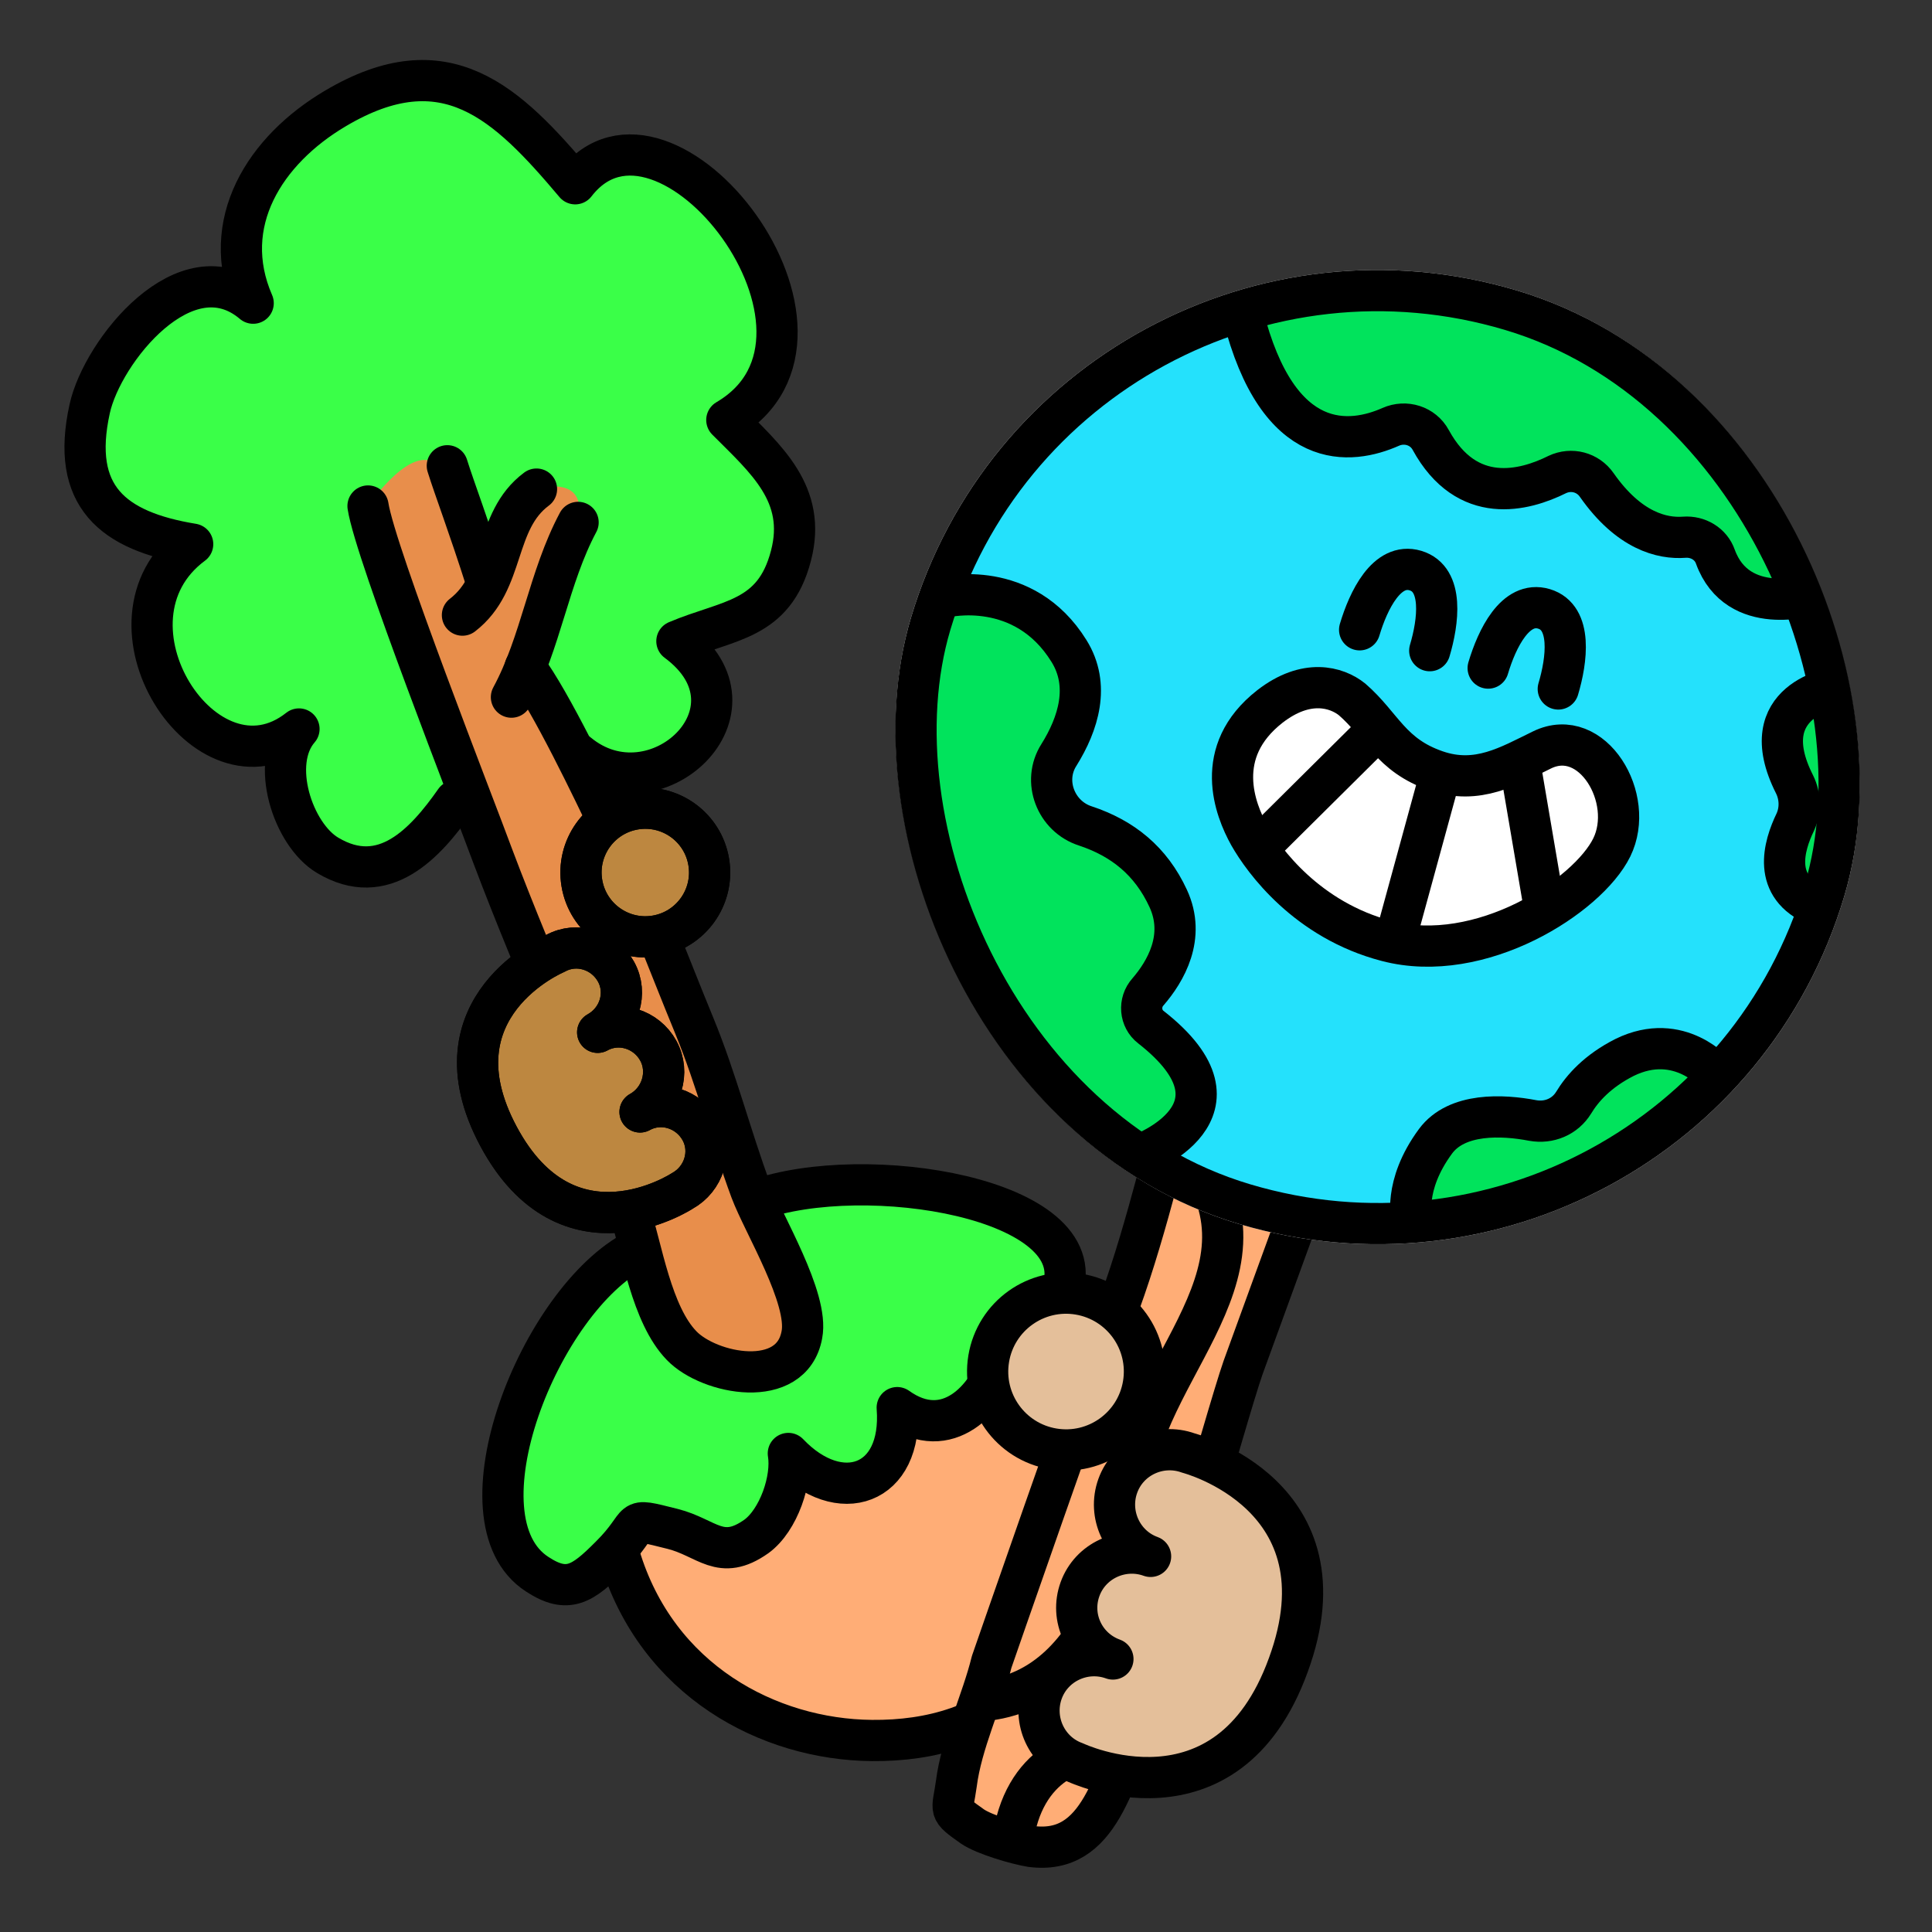 <svg width="150" height="150" viewBox="0 0 150 150" fill="none" xmlns="http://www.w3.org/2000/svg">
<rect x="0" y="0" width="150" height="150" fill="#333333" stroke="none"/>
<g clip-path="url(#clip0_848_41537)">
<path d="M44.849 58.494C50.846 63.473 59.799 55.147 52.554 49.783C56.528 48.099 60.099 48.206 61.411 43.142C62.662 38.357 59.467 35.658 56.43 32.609C67.714 25.995 51.613 5.251 44.659 14.268C39.361 7.987 34.604 3.34 26.028 8.427C20.586 11.646 16.952 17.312 19.656 23.539C14.454 19.127 7.945 27.262 6.965 31.732C5.46 38.551 8.76 41.233 14.959 42.249C6.906 48.218 15.981 62.323 23.213 56.598C20.907 59.243 22.747 64.806 25.435 66.405C29.8 69.018 33.032 65.465 35.339 62.174" fill="#3AFF48"/>
<path d="M48 120C49.903 129.582 59.519 134.927 67.5 135C72.084 135.046 76.564 133.816 79.814 130.369C84.391 125.516 84.097 121.641 83.489 115.711C83.045 111.424 82.428 105.119 77.547 103.616" fill="#FFAD76"/>
<path d="M49.425 97.037C41.88 100.876 35.14 117.987 41.713 122.225C44.07 123.772 45.232 122.986 47.355 120.857C50.176 118.072 48.456 117.766 52.219 118.702C54.917 119.384 55.929 121.262 58.724 119.29C60.453 118.033 61.537 114.838 61.206 112.847C65.186 117.031 70.129 115.348 69.66 109.288C73.571 112.084 76.698 108.549 77.608 105.598C78.272 103.441 76.543 104.375 78.535 102.428C79.784 101.198 81.8 102.316 82.474 100.212C84.886 93.027 67.18 90.156 58.691 93.182" fill="#3AFF48"/>
<path d="M28.573 39.286C28.573 39.286 32.208 33.943 34.163 36.31L37.626 43.219L41.706 37.964C41.706 37.964 45.697 36.708 44.883 40.559L40.748 51.961C40.748 51.961 50.058 69.419 53.398 78.502C56.739 87.584 65.472 102.554 60.721 106.036C55.969 109.518 53.561 105.718 50.743 100.426C47.925 95.133 28.573 39.286 28.573 39.286Z" fill="#E88E4B"/>
<path d="M35.904 47.758C39.293 45.149 38.3 40.469 41.654 37.973" stroke="black" stroke-width="3.2" stroke-miterlimit="10" stroke-linecap="round" stroke-linejoin="round"/>
<path d="M39.708 54.126C42.015 49.865 42.585 44.871 44.883 40.559" stroke="black" stroke-width="3.2" stroke-miterlimit="10" stroke-linecap="round" stroke-linejoin="round"/>
<path d="M37.808 45.288C36.343 40.686 35.306 38.005 34.73 36.162" stroke="black" stroke-width="3.2" stroke-miterlimit="10" stroke-linecap="round" stroke-linejoin="round"/>
<path d="M28.573 39.286C29.13 42.962 36.884 62.725 38.262 66.48C41.733 75.703 45.86 84.331 48.842 93.85C49.853 97.02 50.585 102.067 52.924 104.478C55.071 106.706 61.471 107.957 62.258 103.626C62.81 100.789 59.267 95.025 58.299 92.439C56.738 88.23 55.631 83.838 53.912 79.654C51.836 74.615 49.874 69.288 47.492 64.354C46.088 61.41 42.782 54.476 40.774 51.795" stroke="black" stroke-width="3.2" stroke-miterlimit="10" stroke-linecap="round" stroke-linejoin="round"/>
<path d="M44.849 58.494C50.846 63.473 59.799 55.147 52.554 49.783C56.528 48.099 60.099 48.206 61.411 43.142C62.662 38.357 59.467 35.658 56.43 32.609C67.714 25.995 51.613 5.251 44.659 14.268C39.361 7.987 34.604 3.34 26.028 8.427C20.586 11.646 16.952 17.312 19.656 23.539C14.454 19.127 7.945 27.262 6.965 31.732C5.46 38.551 8.76 41.233 14.959 42.249C6.906 48.218 15.981 62.323 23.213 56.598C20.907 59.243 22.747 64.806 25.435 66.405C29.8 69.018 33.032 65.465 35.339 62.174" stroke="black" stroke-width="3.2" stroke-miterlimit="10" stroke-linecap="round" stroke-linejoin="round"/>
<path d="M49.425 97.037C41.88 100.876 35.14 117.987 41.713 122.225C44.07 123.772 45.232 122.986 47.355 120.857C50.176 118.072 48.456 117.766 52.219 118.702C54.917 119.384 55.929 121.262 58.724 119.29C60.453 118.033 61.537 114.838 61.206 112.847C65.186 117.031 70.129 115.348 69.66 109.288C73.571 112.084 76.698 108.549 77.608 105.598C78.272 103.441 76.543 104.375 78.535 102.428C79.784 101.198 81.8 102.316 82.474 100.212C84.886 93.027 67.18 90.156 58.691 93.182" stroke="black" stroke-width="3.2" stroke-miterlimit="10" stroke-linecap="round" stroke-linejoin="round"/>
<path d="M48.097 120.787C51 130.5 59.706 135.058 67.686 135.131C72.27 135.177 76.75 133.948 80 130.5C84.578 125.647 84.097 121.641 83.489 115.711C83.045 111.424 82.428 105.119 77.548 103.616" stroke="black" stroke-width="3.2" stroke-miterlimit="10" stroke-linecap="round" stroke-linejoin="round"/>
<path d="M50.92 72.668C53.64 72.216 55.478 69.644 55.026 66.924C54.574 64.204 52.002 62.366 49.282 62.818C46.562 63.27 44.724 65.841 45.176 68.561C45.628 71.281 48.2 73.12 50.92 72.668Z" fill="#BD8740" stroke="black" stroke-width="3.2" stroke-miterlimit="10" stroke-linejoin="round"/>
<path d="M50.92 72.668C53.64 72.216 55.478 69.644 55.026 66.924C54.574 64.204 52.002 62.366 49.282 62.818C46.562 63.27 44.724 65.841 45.176 68.561C45.628 71.281 48.2 73.12 50.92 72.668Z" stroke="black" stroke-width="3.2" stroke-miterlimit="10" stroke-linecap="round" stroke-linejoin="round"/>
<path d="M51.108 81.574C50.184 79.897 48.08 79.224 46.403 80.149C48.08 79.224 48.753 77.12 47.828 75.443C46.903 73.766 44.799 73.093 43.122 74.018C43.122 74.018 33.306 78.126 38.698 88.214C44.09 98.301 52.972 92.463 52.972 92.463C54.649 91.539 55.323 89.435 54.398 87.758C53.473 86.081 51.369 85.408 49.692 86.332C51.369 85.408 52.033 83.251 51.108 81.574Z" fill="#BD8740" stroke="black" stroke-width="3.2" stroke-miterlimit="10" stroke-linejoin="round"/>
<path d="M51.108 81.574C50.184 79.897 48.08 79.224 46.403 80.149C48.08 79.224 48.753 77.12 47.828 75.443C46.903 73.766 44.799 73.093 43.122 74.018C43.122 74.018 33.306 78.126 38.698 88.214C44.09 98.301 52.972 92.463 52.972 92.463C54.649 91.539 55.323 89.435 54.398 87.758C53.473 86.081 51.369 85.408 49.692 86.332C51.369 85.408 52.033 83.251 51.108 81.574Z" stroke="black" stroke-width="3.2" stroke-miterlimit="10" stroke-linecap="round" stroke-linejoin="round"/>
<path d="M89.229 131.124C89.229 131.124 86.027 144.103 80.174 143.317C74.32 142.531 74.198 139.55 74.198 139.55L77.019 127.001L82.382 114.381L90.766 88.381C90.766 88.381 103.777 43.778 105.718 43.606C105.718 43.606 115.113 43.869 115.507 48.191L99.268 98.489L91.603 121.647L89.229 131.124Z" fill="#FFAD76"/>
<path d="M96.513 106.175C99.478 97.969 102.563 89.782 105.368 81.426C108.782 71.258 111.856 61.281 114.469 51.103C115.007 48.972 116.017 47.721 114.205 46.001C113.143 44.961 109.851 43.983 108.43 43.624C105.718 42.866 105.598 43.216 104.49 45.809C103.671 47.77 103.072 49.892 102.263 51.793C97.929 62.302 94.907 73.46 91.784 84.478C89.998 90.783 88.522 97.447 86.036 103.512C84.678 106.865 76.991 129.032 76.991 129.032C76.233 132.114 74.655 135.307 74.247 138.509C73.949 140.68 73.558 140.431 75.49 141.8C76.431 142.449 78.903 143.168 80.044 143.357C85.417 144.063 86.463 138.129 88.74 132.585C88.94 132.495 95.225 109.848 96.513 106.175Z" stroke="black" stroke-width="3.2" stroke-miterlimit="10" stroke-linecap="round" stroke-linejoin="round"/>
<path d="M100.643 90.944C99.901 89.464 97.929 88.335 96.968 86.695C95.515 84.295 95.282 81.234 95.05 78.543" stroke="black" stroke-width="3.2" stroke-miterlimit="10" stroke-linecap="round" stroke-linejoin="round"/>
<path d="M97.582 66.624C101.996 68.282 105.463 62.626 106.771 59.203C108.438 54.73 105.961 46.978 111.592 44.642" stroke="black" stroke-width="3.2" stroke-miterlimit="10" stroke-linecap="round" stroke-linejoin="round"/>
<path d="M107.87 70.428C102.274 66.601 100.593 78.968 103.577 82.548" stroke="black" stroke-width="3.2" stroke-miterlimit="10" stroke-linecap="round" stroke-linejoin="round"/>
<path d="M76.183 132.044C86.237 131.306 87.827 116.888 87.827 116.888C87.579 106.853 99.999 99.289 92.548 89.54" stroke="black" stroke-width="3.2" stroke-miterlimit="10" stroke-linecap="round" stroke-linejoin="round"/>
<path d="M87.001 135.998C83.859 135.23 79.378 136.954 78.622 142.998" stroke="black" stroke-width="3.2" stroke-miterlimit="10" stroke-linecap="round" stroke-linejoin="round"/>
<g clip-path="url(#clip1_848_41537)">
<rect x="81.517" y="11.749" width="75.62" height="75.62" rx="37.81" transform="rotate(16.593 81.517 11.749)" fill="white"/>
<path d="M96.772 93.287C115.763 98.946 135.755 88.11 141.424 69.084C147.093 50.058 136.293 30.047 117.302 24.388C98.31 18.729 78.318 29.565 72.649 48.591C66.98 67.617 77.78 87.628 96.772 93.287Z" fill="#24E1FC"/>
<path d="M142.547 53.385C142.547 53.385 136 54.304 139.324 60.886C139.787 61.816 139.807 62.911 139.386 63.825C138.487 65.684 137.539 68.866 141.059 70.311C141.059 70.311 143.177 63.371 143.052 61.305C142.926 59.239 142.547 53.385 142.547 53.385Z" fill="#01E35C"/>
<path d="M133.251 83.422C133.251 83.422 130.417 80.005 126.139 82.095C124.045 83.153 122.859 84.482 122.176 85.615C121.506 86.702 120.264 87.222 118.999 86.994C116.663 86.545 113.107 86.376 111.455 88.606C108.884 92.095 109.627 94.741 109.627 94.741C109.627 94.741 116.52 94.816 122.343 91.355C128.165 87.894 132.291 84.324 133.251 83.422Z" fill="#01E35C"/>
<path d="M140.645 46.188C140.645 46.188 134.92 47.995 133.181 43.222C132.835 42.228 131.827 41.631 130.766 41.711C129.048 41.842 126.467 41.221 123.972 37.657C123.282 36.66 121.998 36.327 120.906 36.843C118.354 38.111 113.898 39.307 111.084 34.163C110.479 33.043 109.118 32.638 107.981 33.14C104.908 34.5 99.241 35.286 96.501 24.424C96.501 24.424 105.923 20.651 118.136 24.587C130.349 28.523 135.484 36.486 138.352 40.953C141.206 45.465 140.645 46.188 140.645 46.188Z" fill="#01E35C"/>
<path d="M73.347 46.423C73.347 46.423 79.367 44.951 82.916 50.61C84.589 53.286 83.604 56.258 82.138 58.691C80.885 60.743 81.9 63.47 84.2 64.204C87.077 65.16 89.228 66.89 90.625 69.83C92.007 72.815 90.415 75.507 89.056 77.082C88.364 77.915 88.447 79.127 89.278 79.82C97.649 86.372 88.453 89.718 88.453 89.718C88.453 89.718 72.899 80.581 71.686 65.424C70.5 50.176 73.347 46.423 73.347 46.423Z" fill="#01E35C"/>
<path d="M142.547 53.385C142.547 53.385 136 54.304 139.323 60.886C139.787 61.816 139.807 62.911 139.386 63.825C138.487 65.684 137.539 68.866 141.059 70.311" stroke="black" stroke-width="3.2" stroke-miterlimit="10"/>
<path d="M133.251 83.422C133.251 83.422 130.417 80.005 126.139 82.095C124.045 83.153 122.859 84.482 122.176 85.615C121.506 86.702 120.264 87.222 118.999 86.994C116.663 86.545 113.107 86.376 111.455 88.606C108.884 92.095 109.627 94.741 109.627 94.741" stroke="black" stroke-width="3.2" stroke-miterlimit="10"/>
<path d="M88.526 89.642C88.526 89.642 97.723 86.296 89.352 79.744C88.507 79.096 88.392 77.825 89.13 77.006C90.489 75.431 92.081 72.739 90.699 69.754C89.348 66.827 87.151 65.084 84.274 64.128C81.974 63.393 80.914 60.653 82.212 58.615C83.724 56.195 84.663 53.209 82.99 50.534C79.486 44.888 73.421 46.346 73.421 46.346" stroke="black" stroke-width="3.2" stroke-miterlimit="10" stroke-linecap="round" stroke-linejoin="round"/>
<path d="M140.644 46.187C140.644 46.187 134.92 47.995 133.181 43.221C132.835 42.227 131.827 41.63 130.766 41.71C129.048 41.841 126.467 41.221 123.972 37.657C123.281 36.659 121.998 36.326 120.905 36.842C118.354 38.111 113.898 39.306 111.084 34.163C110.479 33.042 109.118 32.637 107.981 33.139C104.908 34.5 99.241 35.285 96.501 24.424" stroke="black" stroke-width="3.2" stroke-miterlimit="10" stroke-linecap="round" stroke-linejoin="round"/>
<path d="M120.984 53.492C121.648 51.265 122.097 47.935 119.874 47.273C117.651 46.611 116.218 49.598 115.541 51.87" stroke="black" stroke-width="3.2" stroke-miterlimit="10" stroke-linecap="round" stroke-linejoin="round"/>
<path d="M111.005 50.519C111.668 48.292 112.117 44.962 109.894 44.3C107.671 43.637 106.238 46.624 105.561 48.897" stroke="black" stroke-width="3.2" stroke-miterlimit="10" stroke-linecap="round" stroke-linejoin="round"/>
<path d="M104.977 54.303C103.766 53.332 101.42 52.66 98.598 54.848C94.088 58.372 95.903 62.883 96.986 64.834C98.095 66.793 101.471 71.448 107.68 73.06C114.931 74.963 123.271 69.593 125.138 65.794C127.004 61.994 123.627 56.327 119.73 58.22C117.147 59.475 114.717 60.956 111.496 59.847C107.953 58.628 107.317 56.337 104.977 54.303Z" fill="white"/>
<path d="M104.977 54.303C103.766 53.332 101.42 52.66 98.598 54.848C94.088 58.372 95.903 62.883 96.986 64.834C98.095 66.793 101.471 71.448 107.68 73.06C114.931 74.963 123.271 69.593 125.138 65.794C127.004 61.994 123.627 56.327 119.73 58.22C117.147 59.475 114.717 60.956 111.496 59.847C107.953 58.628 107.317 56.337 104.977 54.303Z" stroke="black" stroke-width="3.2" stroke-miterlimit="10"/>
<path d="M107.048 56.556L97.648 65.885" stroke="black" stroke-width="3.2"/>
<path d="M111.884 59.928L108.219 73.329" stroke="black" stroke-width="3.2"/>
<path d="M117.945 58.95L119.982 70.916" stroke="black" stroke-width="3.2"/>
</g>
<rect x="82.594" y="13.739" width="72.42" height="72.42" rx="36.21" transform="rotate(16.593 82.594 13.739)" stroke="black" stroke-width="3.2"/>
<path d="M81.771 112.49C85.087 113.04 88.221 110.798 88.771 107.482C89.321 104.166 87.078 101.032 83.763 100.482C80.447 99.933 77.313 102.175 76.763 105.491C76.213 108.806 78.455 111.94 81.771 112.49Z" fill="#E4BF9A"/>
<path d="M81.771 112.49C85.087 113.04 88.221 110.798 88.771 107.482C89.321 104.166 87.078 101.032 83.763 100.482C80.447 99.933 77.313 102.175 76.763 105.491C76.213 108.806 78.455 111.94 81.771 112.49Z" stroke="black" stroke-width="3.2" stroke-miterlimit="10" stroke-linecap="round" stroke-linejoin="round"/>
<path d="M83.851 123.384C84.649 121.172 87.12 120.04 89.331 120.838C87.12 120.04 85.987 117.569 86.786 115.358C87.584 113.146 90.055 112.013 92.266 112.812C92.266 112.812 104.865 116.074 100.023 129.274C95.251 142.425 83.471 136.831 83.471 136.831C81.259 136.032 80.127 133.562 80.925 131.35C81.724 129.139 84.194 128.006 86.406 128.805C84.194 128.006 83.052 125.596 83.851 123.384Z" fill="#E4BF9A"/>
<path d="M83.851 123.384C84.649 121.172 87.12 120.04 89.331 120.838C87.12 120.04 85.987 117.569 86.786 115.358C87.584 113.146 90.055 112.013 92.266 112.812C92.266 112.812 104.865 116.074 100.023 129.274C95.251 142.425 83.471 136.831 83.471 136.831C81.259 136.032 80.127 133.562 80.925 131.35C81.724 129.139 84.194 128.006 86.406 128.805C84.194 128.006 83.052 125.596 83.851 123.384Z" stroke="black" stroke-width="3.2" stroke-miterlimit="10" stroke-linecap="round" stroke-linejoin="round"/>
</g>
<defs>
<clipPath id="clip0_848_41537">
<rect width="150" height="150" fill="white"/>
</clipPath>
<clipPath id="clip1_848_41537">
<rect x="81.517" y="11.749" width="75.62" height="75.62" rx="37.81" transform="rotate(16.593 81.517 11.749)" fill="white"/>
</clipPath>
</defs>
</svg>
